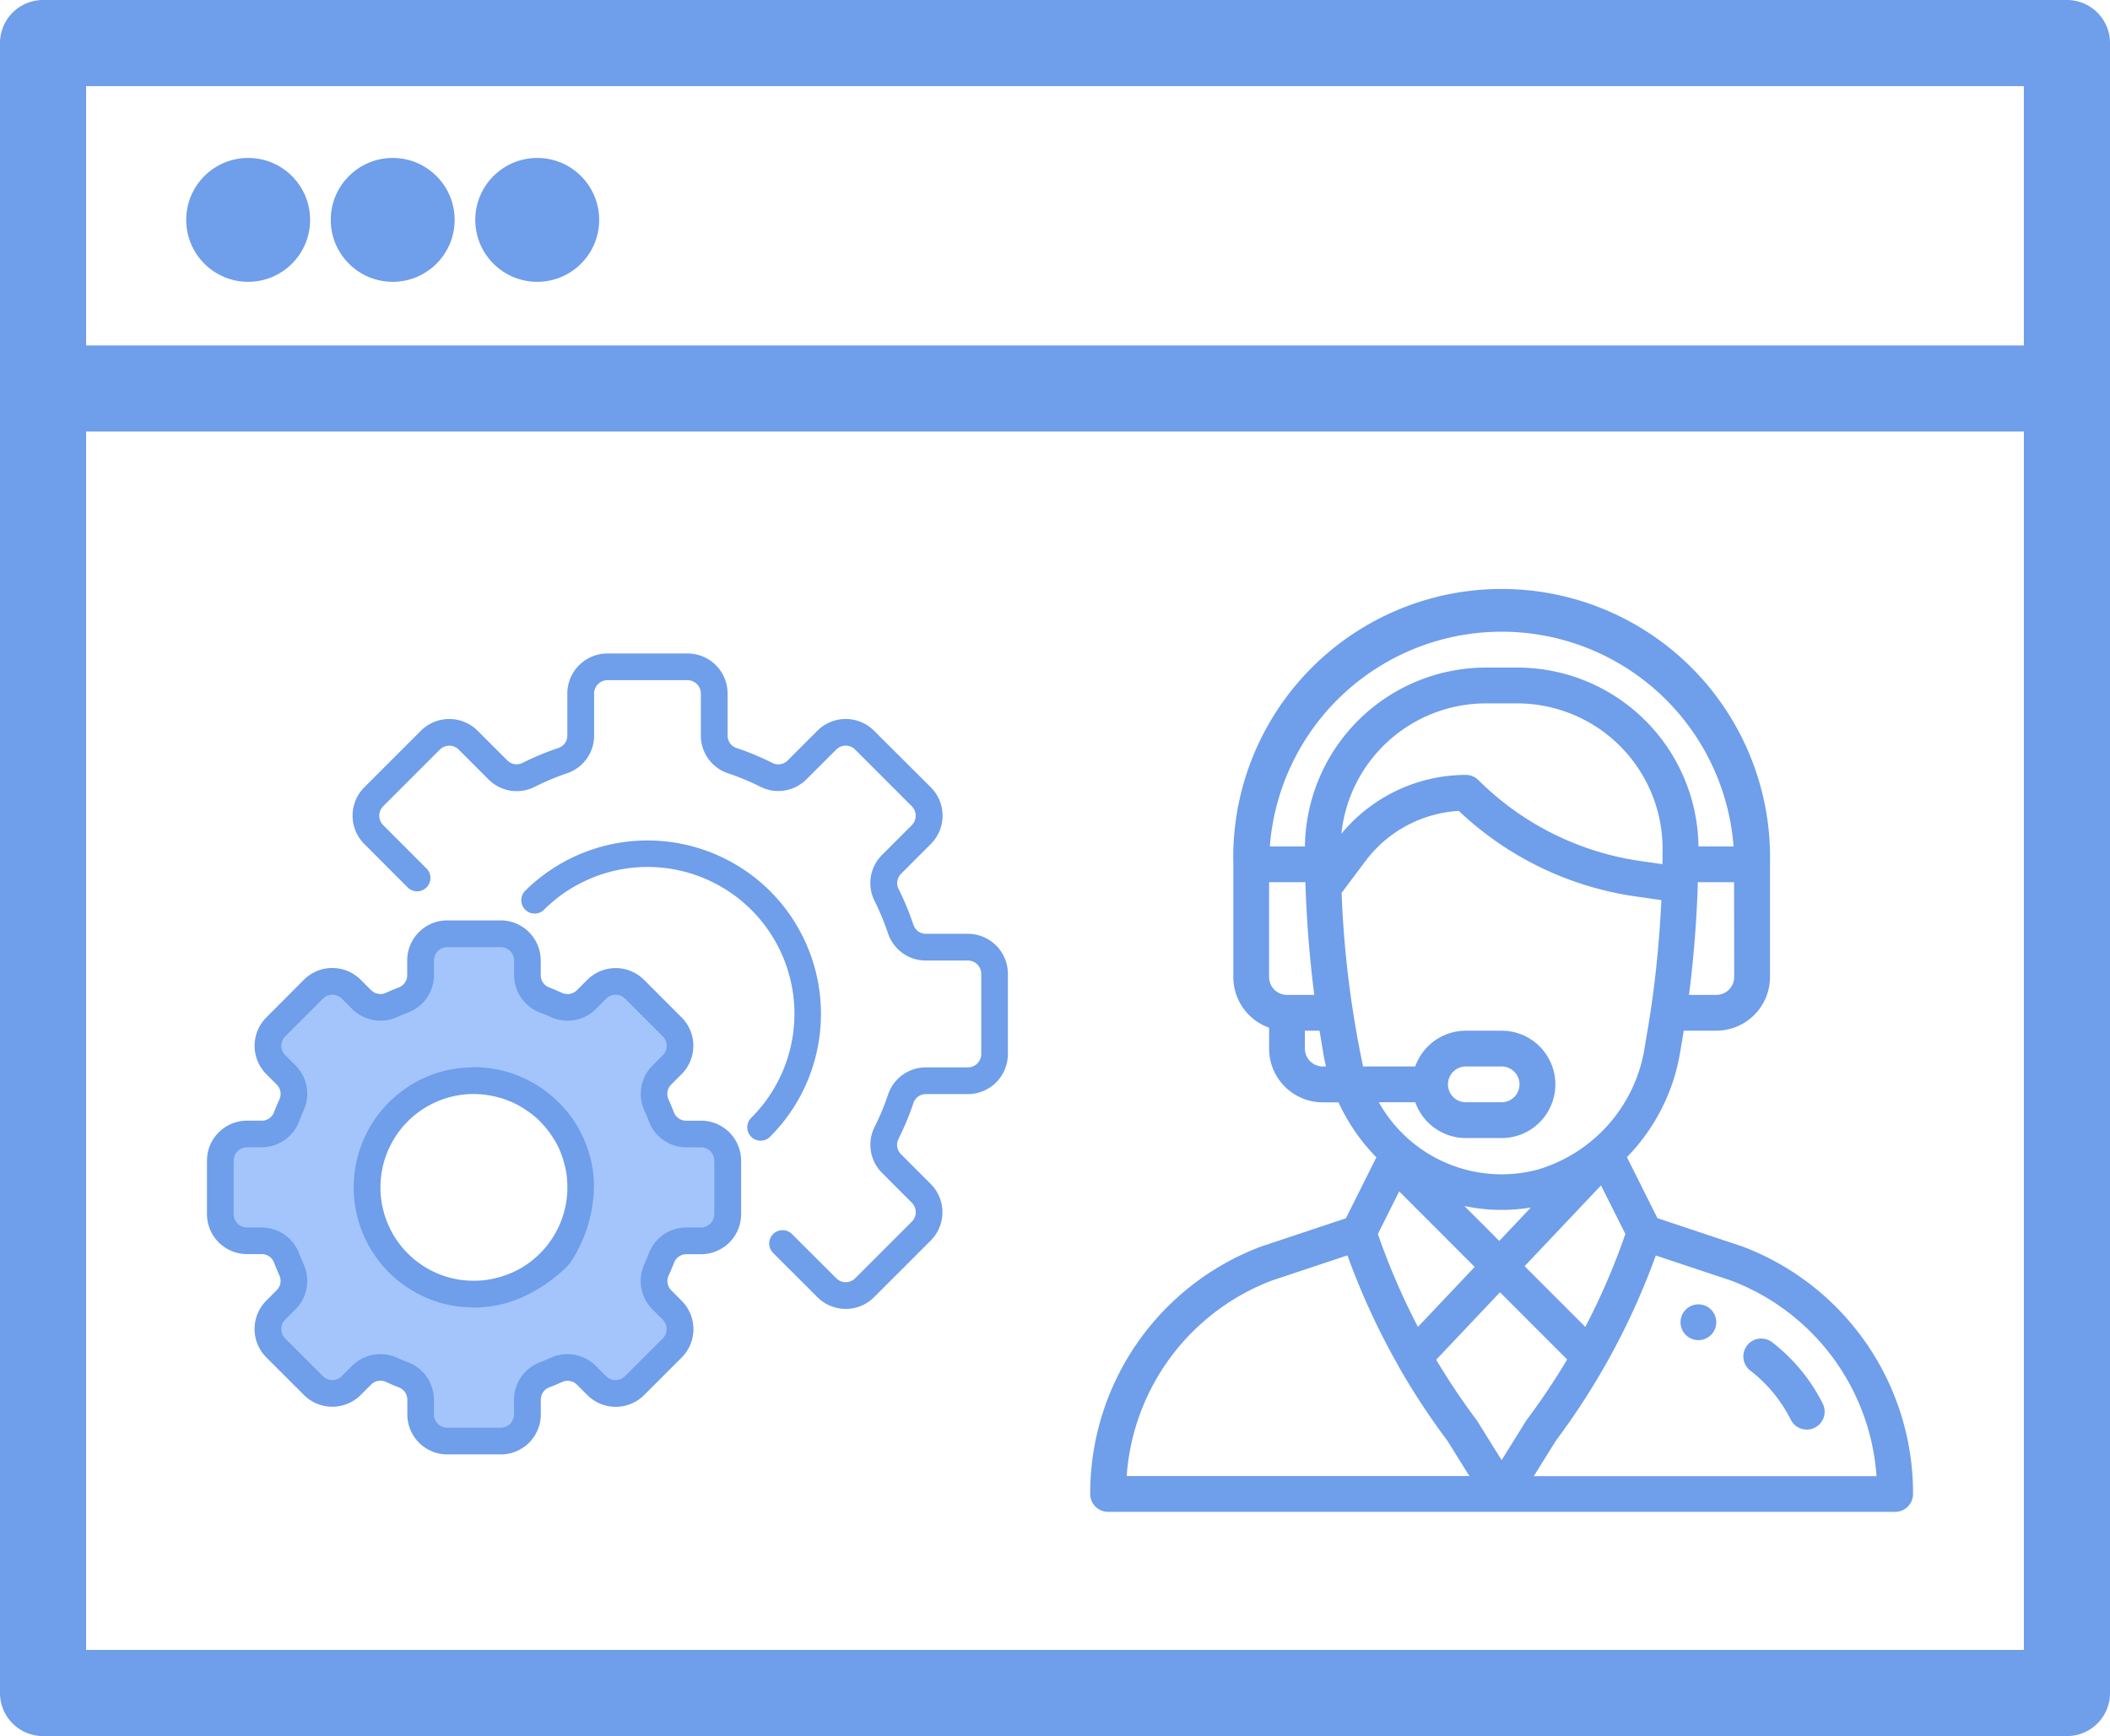 <svg xmlns="http://www.w3.org/2000/svg" width="102.192" height="84.086" viewBox="0 0 102.192 84.086">
  <g id="support-and-maintenance" transform="translate(-20759.74 -570.83)">
    <g id="web-development" transform="translate(20759.74 570.83)">
      <path id="Path_6822" data-name="Path 6822" d="M100.106,43.407H2.086A2.086,2.086,0,0,0,0,45.493v79.915a2.086,2.086,0,0,0,2.086,2.086h98.021a2.086,2.086,0,0,0,2.086-2.086V45.493A2.086,2.086,0,0,0,100.106,43.407Zm-2.086,4.171v12.56H4.171V47.578ZM4.171,123.322V64.309H98.021v59.013H4.171Z" transform="translate(0 -43.407)" fill="#6f9eea"/>
    </g>
    <g id="Group_12047" data-name="Group 12047" transform="translate(20768.404 578.332)">
      <circle id="Ellipse_301" data-name="Ellipse 301" cx="3" cy="3" r="3" transform="translate(0.355 0.148)" fill="#6f9eea"/>
      <circle id="Ellipse_301-2" data-name="Ellipse 301" cx="3" cy="3" r="3" transform="translate(7.355 0.148)" fill="#6f9eea"/>
      <circle id="Ellipse_301-3" data-name="Ellipse 301" cx="3" cy="3" r="3" transform="translate(14.355 0.148)" fill="#6f9eea"/>
    </g>
    <g id="settings" transform="translate(20769.764 602.482)">
      <g id="Group_12048" data-name="Group 12048" transform="translate(11.638 20.733)">
        <path id="Path_6874" data-name="Path 6874" d="M224.512,299.46c.038.048.074.1.11.147C224.586,299.557,224.549,299.508,224.512,299.46Z" transform="translate(-219.139 -297.504)" fill="#78b9eb"/>
        <path id="Path_6875" data-name="Path 6875" d="M219.255,293.393c.027.027.05.056.076.084C219.3,293.449,219.282,293.42,219.255,293.393Z" transform="translate(-214.281 -291.897)" fill="#78b9eb"/>
        <path id="Path_6876" data-name="Path 6876" d="M229.4,306.654c.023.039.049.078.072.118C229.451,306.732,229.425,306.7,229.4,306.654Z" transform="translate(-223.659 -304.153)" fill="#78b9eb"/>
        <path id="Path_6877" data-name="Path 6877" d="M233.813,315.418c.017.043.032.089.048.129C233.845,315.507,233.831,315.461,233.813,315.418Z" transform="translate(-227.736 -312.253)" fill="#78b9eb"/>
        <path id="Path_6878" data-name="Path 6878" d="M211.738,286.882c.041.031.083.061.124.092C211.821,286.942,211.779,286.913,211.738,286.882Z" transform="translate(-207.333 -285.879)" fill="#78b9eb"/>
        <path id="Path_6879" data-name="Path 6879" d="M204.655,282.18c.052.03.1.065.155.094C204.758,282.242,204.707,282.21,204.655,282.18Z" transform="translate(-200.787 -281.534)" fill="#78b9eb"/>
        <path id="Path_6880" data-name="Path 6880" d="M209.2,361.508a7.188,7.188,0,0,0,1.071-.824,1.449,1.449,0,0,0,.237-.291,6.39,6.39,0,0,0,.776-1.848A5.172,5.172,0,0,1,209.2,361.508Z" transform="translate(-204.983 -352.113)" fill="#78b9eb"/>
        <path id="Path_6881" data-name="Path 6881" d="M179.123,273.647c.061.007.122.018.182.028C179.245,273.668,179.184,273.654,179.123,273.647Z" transform="translate(-177.189 -273.647)" fill="#78b9eb"/>
        <path id="Path_6882" data-name="Path 6882" d="M197.453,278.528c.023.01.043.022.065.032C197.5,278.55,197.476,278.538,197.453,278.528Z" transform="translate(-194.13 -278.158)" fill="#78b9eb"/>
        <path id="Path_6883" data-name="Path 6883" d="M236.433,323.234c.017.061.032.122.047.183C236.465,323.356,236.45,323.295,236.433,323.234Z" transform="translate(-230.157 -319.477)" fill="#78b9eb"/>
        <path id="Path_6884" data-name="Path 6884" d="M165.067,409.261c-.147,0-.29-.015-.433-.028C164.778,409.245,164.92,409.261,165.067,409.261Z" transform="translate(-163.798 -398.96)" fill="#78b9eb"/>
        <path id="Path_6885" data-name="Path 6885" d="M186.992,407.313l-.078.02Z" transform="translate(-184.39 -397.186)" fill="#78b9eb"/>
        <path id="Path_6886" data-name="Path 6886" d="M238.285,332.4c.005.038.013.075.017.113C238.3,332.474,238.29,332.437,238.285,332.4Z" transform="translate(-231.869 -327.948)" fill="#78b9eb"/>
        <path id="Path_6887" data-name="Path 6887" d="M154.223,407.585a5.646,5.646,0,0,1-.623-.118A5.646,5.646,0,0,0,154.223,407.585Z" transform="translate(-153.6 -397.328)" fill="#78b9eb"/>
        <path id="Path_6888" data-name="Path 6888" d="M178.425,408.969c-.03,0-.058.01-.087.013C178.367,408.979,178.4,408.973,178.425,408.969Z" transform="translate(-176.464 -398.716)" fill="#78b9eb"/>
        <path id="Path_6889" data-name="Path 6889" d="M204.646,398.4c-.092.06-.186.116-.282.171C204.462,398.524,204.552,398.462,204.646,398.4Z" transform="translate(-200.518 -388.952)" fill="#78b9eb"/>
        <path id="Path_6890" data-name="Path 6890" d="M238.779,342.349c0,.056-.006.111-.008.167C238.774,342.46,238.779,342.4,238.779,342.349Z" transform="translate(-232.318 -337.144)" fill="#78b9eb"/>
        <path id="Path_6891" data-name="Path 6891" d="M237.739,351.053c-.011.076-.021.153-.035.228C237.718,351.2,237.729,351.129,237.739,351.053Z" transform="translate(-231.332 -345.188)" fill="#78b9eb"/>
        <path id="Path_6892" data-name="Path 6892" d="M187.631,275.277c.056.014.112.027.167.043C187.743,275.3,187.687,275.291,187.631,275.277Z" transform="translate(-185.053 -275.154)" fill="#78b9eb"/>
      </g>
      <path id="Path_6893" data-name="Path 6893" d="M9.826,194.068h.711a1.286,1.286,0,0,1,1.2.834q.111.291.239.572a1.288,1.288,0,0,1-.259,1.446l-.5.51a1.294,1.294,0,0,0,0,1.827l1.827,1.827a1.294,1.294,0,0,0,1.827,0l.508-.506a1.288,1.288,0,0,1,1.446-.259q.281.129.572.239a1.287,1.287,0,0,1,.835,1.2v.711a1.293,1.293,0,0,0,1.293,1.293H22.11a1.293,1.293,0,0,0,1.293-1.293v-.711a1.286,1.286,0,0,1,.834-1.2q.291-.111.572-.239a1.288,1.288,0,0,1,1.446.259l.508.506a1.294,1.294,0,0,0,1.827,0l1.827-1.827a1.294,1.294,0,0,0,0-1.827l-.506-.508a1.288,1.288,0,0,1-.259-1.446q.129-.281.239-.572a1.287,1.287,0,0,1,1.206-.836h.711a1.293,1.293,0,0,0,1.293-1.293v-2.586a1.293,1.293,0,0,0-1.293-1.293H31.1a1.286,1.286,0,0,1-1.2-.834q-.111-.291-.239-.572a1.287,1.287,0,0,1,.259-1.446l.506-.508a1.294,1.294,0,0,0,0-1.827l-1.827-1.827a1.294,1.294,0,0,0-1.827,0l-.508.506a1.288,1.288,0,0,1-1.446.259q-.281-.129-.572-.239A1.287,1.287,0,0,1,23.4,181.2v-.711A1.293,1.293,0,0,0,22.11,179.2H19.524a1.293,1.293,0,0,0-1.293,1.293v.711a1.286,1.286,0,0,1-.834,1.2q-.291.111-.572.239a1.288,1.288,0,0,1-1.446-.259l-.51-.5a1.294,1.294,0,0,0-1.827,0l-1.825,1.828a1.294,1.294,0,0,0,0,1.827l.506.508a1.287,1.287,0,0,1,.259,1.446q-.129.281-.239.572a1.286,1.286,0,0,1-1.206.834H9.826a1.293,1.293,0,0,0-1.293,1.293v2.586A1.293,1.293,0,0,0,9.826,194.068Zm9.7-7.6a5.318,5.318,0,0,1,1.293-.162,5.188,5.188,0,0,1,.641.044c.061.007.122.018.182.028.157.025.311.057.463.1.056.014.112.027.167.043a5.042,5.042,0,0,1,.577.2c.023.01.043.022.065.032a5.152,5.152,0,0,1,.48.245c.052.03.1.065.155.094.129.082.259.17.381.263.041.031.083.06.123.092a5.446,5.446,0,0,1,.446.4c.027.027.05.056.076.084q.171.179.323.376c.038.048.074.1.11.147a4.419,4.419,0,0,1,.259.4c.023.039.049.078.072.118a5.184,5.184,0,0,1,.263.546c.017.043.032.088.048.129.057.151.107.3.15.46.017.061.032.122.047.183q.059.253.093.511c.005.038.013.075.017.113a5.18,5.18,0,0,1,.034.566.513.513,0,0,1,0,.077c0,.055-.006.111-.008.167-.008.166-.023.33-.046.493-.01.076-.021.152-.035.228-.022.116-.05.228-.08.341a6.391,6.391,0,0,1-.776,1.848,1.446,1.446,0,0,1-.237.291,7.185,7.185,0,0,1-1.067.822l-.084.055c-.094.058-.188.12-.282.171a5.149,5.149,0,0,1-1.245.5l-.078.02a5.194,5.194,0,0,1-.562.105c-.029,0-.058.01-.087.013a5.14,5.14,0,0,1-.581.037h-.024c-.147,0-.29-.015-.433-.028-.07-.006-.143-.006-.213-.015a5.65,5.65,0,0,1-.623-.119,5.175,5.175,0,0,1,0-10.021Z" transform="translate(-7.886 -165.621)" fill="#a3c5fc"/>
      <g id="Group_12049" data-name="Group 12049" transform="translate(12.26 20.689)">
        <path id="Path_6894" data-name="Path 6894" d="M230.349,308.207a5.179,5.179,0,0,1,.263.546A5.171,5.171,0,0,0,230.349,308.207Z" transform="translate(-225.157 -305.545)" fill="#78b9eb"/>
        <path id="Path_6895" data-name="Path 6895" d="M234.453,317.158c.057.151.107.3.15.46C234.56,317.462,234.51,317.309,234.453,317.158Z" transform="translate(-228.95 -313.817)" fill="#78b9eb"/>
        <path id="Path_6896" data-name="Path 6896" d="M238.547,334.456a5.312,5.312,0,0,0-.032-.564,5.168,5.168,0,0,1,.028.641A.517.517,0,0,0,238.547,334.456Z" transform="translate(-232.704 -329.284)" fill="#78b9eb"/>
        <path id="Path_6897" data-name="Path 6897" d="M237.056,325.649q.059.253.093.511Q237.115,325.9,237.056,325.649Z" transform="translate(-231.356 -321.665)" fill="#78b9eb"/>
        <path id="Path_6898" data-name="Path 6898" d="M181.521,274.014c.157.025.311.057.463.1C181.832,274.072,181.678,274.039,181.521,274.014Z" transform="translate(-180.028 -273.942)" fill="#78b9eb"/>
        <path id="Path_6899" data-name="Path 6899" d="M170.667,273.067a5.185,5.185,0,0,1,.641.044A5.186,5.186,0,0,0,170.667,273.067Z" transform="translate(-169.997 -273.067)" fill="#78b9eb"/>
        <path id="Path_6900" data-name="Path 6900" d="M198.315,278.946a5.006,5.006,0,0,1,.48.245A5.172,5.172,0,0,0,198.315,278.946Z" transform="translate(-195.55 -278.501)" fill="#78b9eb"/>
        <path id="Path_6901" data-name="Path 6901" d="M189.833,275.84a5.036,5.036,0,0,1,.577.2A5.036,5.036,0,0,0,189.833,275.84Z" transform="translate(-187.71 -275.63)" fill="#78b9eb"/>
        <path id="Path_6902" data-name="Path 6902" d="M225.963,301.4a4.418,4.418,0,0,1,.259.4A4.621,4.621,0,0,0,225.963,301.4Z" transform="translate(-221.103 -299.251)" fill="#78b9eb"/>
        <path id="Path_6903" data-name="Path 6903" d="M220.254,294.5q.17.179.323.376Q220.425,294.682,220.254,294.5Z" transform="translate(-215.827 -292.878)" fill="#78b9eb"/>
        <path id="Path_6904" data-name="Path 6904" d="M206.7,283.418c.129.082.259.17.381.263C206.961,283.588,206.834,283.5,206.7,283.418Z" transform="translate(-203.302 -282.634)" fill="#78b9eb"/>
        <path id="Path_6905" data-name="Path 6905" d="M213.333,288.1a5.135,5.135,0,0,1,.446.4A5.464,5.464,0,0,0,213.333,288.1Z" transform="translate(-209.43 -286.963)" fill="#78b9eb"/>
        <path id="Path_6906" data-name="Path 6906" d="M189.183,400.666a5.545,5.545,0,0,1-1.245.5A5.152,5.152,0,0,0,189.183,400.666Z" transform="translate(-185.959 -390.998)" fill="#78b9eb"/>
        <path id="Path_6907" data-name="Path 6907" d="M180.019,407.578a5.191,5.191,0,0,1-.562.105A5.205,5.205,0,0,0,180.019,407.578Z" transform="translate(-178.12 -397.387)" fill="#78b9eb"/>
        <path id="Path_6908" data-name="Path 6908" d="M170.383,409.174a5.156,5.156,0,0,0,.582-.035,5.141,5.141,0,0,1-.605.034Z" transform="translate(-169.713 -398.829)" fill="#78b9eb"/>
        <path id="Path_6909" data-name="Path 6909" d="M162.031,409.035c-.07-.006-.143-.006-.213-.015C161.888,409.029,161.961,409.028,162.031,409.035Z" transform="translate(-161.818 -398.719)" fill="#78b9eb"/>
        <path id="Path_6910" data-name="Path 6910" d="M238.211,344.55c-.007.163-.023.327-.046.493C238.188,344.88,238.2,344.716,238.211,344.55Z" transform="translate(-232.381 -339.134)" fill="#78b9eb"/>
        <path id="Path_6911" data-name="Path 6911" d="M208.17,397.653c-.028.018-.056.038-.084.055Z" transform="translate(-204.581 -388.214)" fill="#78b9eb"/>
        <path id="Path_6912" data-name="Path 6912" d="M236.735,354.065c-.021.113-.052.228-.08.341C236.684,354.293,236.713,354.181,236.735,354.065Z" transform="translate(-230.985 -347.928)" fill="#78b9eb"/>
      </g>
      <g id="Group_12050" data-name="Group 12050" transform="translate(0 0)">
        <path id="Path_6913" data-name="Path 6913" d="M23.922,180.365H23.21a.635.635,0,0,1-.6-.418c-.079-.207-.164-.409-.255-.61a.638.638,0,0,1,.129-.722l.507-.508a1.944,1.944,0,0,0,0-2.741l-1.827-1.827a1.944,1.944,0,0,0-2.741,0l-.507.506a.64.64,0,0,1-.722.129c-.2-.091-.4-.176-.61-.259a.636.636,0,0,1-.42-.6v-.711a1.939,1.939,0,0,0-1.94-1.94H11.638a1.939,1.939,0,0,0-1.94,1.94v.711a.635.635,0,0,1-.418.6c-.207.079-.409.164-.61.255a.64.64,0,0,1-.722-.129l-.508-.507a1.945,1.945,0,0,0-2.741,0l-1.827,1.833a1.944,1.944,0,0,0,0,2.741l.506.507a.638.638,0,0,1,.129.722c-.091.2-.176.4-.255.61a.636.636,0,0,1-.6.417H1.94A1.939,1.939,0,0,0,0,182.3v2.586a1.939,1.939,0,0,0,1.94,1.94h.711a.635.635,0,0,1,.6.418c.079.207.164.409.255.61a.638.638,0,0,1-.129.722l-.507.508a1.945,1.945,0,0,0,0,2.741L4.7,193.654a1.944,1.944,0,0,0,2.741,0l.507-.506a.64.64,0,0,1,.722-.129c.2.091.4.176.61.259a.635.635,0,0,1,.423.6v.711a1.939,1.939,0,0,0,1.94,1.94h2.586a1.939,1.939,0,0,0,1.94-1.94v-.711a.635.635,0,0,1,.418-.6c.207-.079.409-.164.61-.255a.64.64,0,0,1,.722.129l.508.507a1.945,1.945,0,0,0,2.741,0l1.827-1.827a1.944,1.944,0,0,0,0-2.741l-.506-.507a.638.638,0,0,1-.129-.722c.091-.2.176-.4.259-.61a.636.636,0,0,1,.6-.42h.711a1.939,1.939,0,0,0,1.94-1.94V182.3A1.939,1.939,0,0,0,23.922,180.365Zm.647,4.526a.647.647,0,0,1-.647.647h-.711a1.946,1.946,0,0,0-1.81,1.25q-.1.271-.222.535a1.945,1.945,0,0,0,.388,2.17l.506.506a.646.646,0,0,1,0,.914h0l-1.827,1.827a.647.647,0,0,1-.914,0l-.507-.506a1.944,1.944,0,0,0-2.17-.388c-.175.08-.354.154-.533.222a1.946,1.946,0,0,0-1.25,1.809v.711a.647.647,0,0,1-.647.647H11.638a.647.647,0,0,1-.647-.647v-.711a1.946,1.946,0,0,0-1.25-1.81q-.272-.1-.535-.222a1.946,1.946,0,0,0-2.17.388l-.506.506a.646.646,0,0,1-.914,0h0l-1.827-1.825a.647.647,0,0,1,0-.914l.506-.507a1.945,1.945,0,0,0,.388-2.17c-.08-.175-.154-.354-.222-.533a1.945,1.945,0,0,0-1.809-1.252H1.94a.647.647,0,0,1-.647-.647V182.3a.647.647,0,0,1,.647-.647h.711a1.946,1.946,0,0,0,1.81-1.25q.1-.271.222-.535A1.945,1.945,0,0,0,4.3,177.7l-.508-.506a.646.646,0,0,1,0-.914h0l1.827-1.827a.647.647,0,0,1,.914,0l.507.506a1.944,1.944,0,0,0,2.17.388c.175-.08.354-.154.533-.222a1.946,1.946,0,0,0,1.252-1.809v-.711a.647.647,0,0,1,.647-.646h2.586a.647.647,0,0,1,.647.646v.711a1.946,1.946,0,0,0,1.25,1.81q.272.1.535.222a1.944,1.944,0,0,0,2.17-.388l.506-.506a.65.65,0,0,1,.915,0l1.827,1.827a.647.647,0,0,1,0,.914l-.506.507a1.945,1.945,0,0,0-.388,2.17c.08.175.154.354.222.533a1.946,1.946,0,0,0,1.809,1.25h.711a.647.647,0,0,1,.647.647v2.586Z" transform="translate(0 -157.736)" fill="#6f9eea"/>
        <path id="Path_6914" data-name="Path 6914" d="M105.448,270.094c-.006-.155-.017-.31-.036-.464s-.045-.33-.08-.491c-.023-.105-.052-.209-.081-.314q-.054-.2-.122-.394-.048-.135-.1-.268a5.787,5.787,0,0,0-.285-.605c-.008-.015-.014-.031-.022-.046a5.7,5.7,0,0,0-.582-.848c-.019-.023-.04-.045-.059-.068-.089-.105-.181-.208-.277-.305-.05-.052-.1-.1-.156-.152s-.129-.12-.194-.177-.158-.134-.24-.2l-.106-.079a5.777,5.777,0,0,0-3.467-1.153c-.065,0-.129.01-.194.012-.138,0-.276.012-.415.026-.073.008-.147.016-.22.027a5.892,5.892,0,0,0-.627.117,5.822,5.822,0,0,0,0,11.275.148.148,0,0,1,.032.006,6.17,6.17,0,0,0,.678.129c.151.019.3.023.453.03.1.005.194.02.3.02.184,0,.376-.012.571-.032a.631.631,0,0,0,.065-.008c.157-.017.316-.041.478-.073.065-.012.125-.028.187-.043.114-.027.227-.054.343-.089.091-.027.178-.059.267-.09s.18-.065.272-.1.169-.075.252-.114c.109-.05.217-.1.323-.157h0a7.666,7.666,0,0,0,1.657-1.2,2.043,2.043,0,0,0,.347-.424,6.9,6.9,0,0,0,.974-2.657c.018-.125.034-.25.044-.377s.016-.233.018-.35c0-.037.005-.072.005-.109C105.461,270.266,105.452,270.182,105.448,270.094Zm-6.942-4.125a4.675,4.675,0,0,1,1.136-.142,4.515,4.515,0,0,1,.553.038c.049.006.1.015.146.022.14.022.278.05.414.085l.133.034a4.543,4.543,0,0,1,.986.415c.05.029.1.059.147.09.1.065.2.129.3.2.052.038.105.076.156.116a4.784,4.784,0,0,1,.364.323c.046.047.088.1.133.146.074.081.147.164.216.251.048.06.094.122.139.185.065.093.129.19.188.288l.1.161a4.38,4.38,0,0,1,.222.474c.026.065.048.129.071.194.042.119.078.239.11.361.016.065.034.122.048.185a4.576,4.576,0,0,1,.082.53c0,.047,0,.1.007.142.009.149.012.3.006.448,0,.054,0,.107-.008.16-.012.156-.032.313-.058.47a4.536,4.536,0,0,1-2.272,3.168c-.08.042-.159.081-.238.118l-.054.026a4.672,4.672,0,0,1-1.179.357l-.087.014c-.081.012-.16.021-.239.028-.1.009-.209.014-.315.016h-.135a4.531,4.531,0,0,1-.458-.028l-.078-.009a4.714,4.714,0,0,1-.528-.1,4.526,4.526,0,0,1,0-8.768Z" transform="translate(-86.711 -244.491)" fill="#6f9eea"/>
        <path id="Path_6915" data-name="Path 6915" d="M122.879,13.577h-2.033a.631.631,0,0,1-.6-.424,13.406,13.406,0,0,0-.726-1.753.633.633,0,0,1,.124-.73l1.442-1.444a1.94,1.94,0,0,0,0-2.742L118.334,3.74a1.94,1.94,0,0,0-2.742,0l-1.441,1.441a.633.633,0,0,1-.729.125,13.4,13.4,0,0,0-1.753-.73.631.631,0,0,1-.427-.6V1.94A1.939,1.939,0,0,0,109.3,0h-3.879a1.939,1.939,0,0,0-1.94,1.94V3.973a.631.631,0,0,1-.424.6,13.507,13.507,0,0,0-1.753.729.632.632,0,0,1-.73-.124L99.133,3.739a1.944,1.944,0,0,0-2.742,0L93.647,6.483a1.94,1.94,0,0,0,0,2.743l2.12,2.124a.647.647,0,0,0,.915-.913L94.561,8.313a.647.647,0,0,1,0-.914l2.744-2.744a.647.647,0,0,1,.914,0L99.664,6.1a1.922,1.922,0,0,0,2.222.365A12.191,12.191,0,0,1,103.47,5.8a1.924,1.924,0,0,0,1.307-1.83V1.94a.647.647,0,0,1,.647-.647H109.3a.647.647,0,0,1,.647.647V3.973A1.923,1.923,0,0,0,111.255,5.8a12.208,12.208,0,0,1,1.585.659,1.926,1.926,0,0,0,2.221-.365l1.444-1.441a.647.647,0,0,1,.914,0L120.164,7.4a.646.646,0,0,1,0,.914l-1.442,1.444a1.924,1.924,0,0,0-.365,2.222,12.19,12.19,0,0,1,.659,1.585,1.923,1.923,0,0,0,1.83,1.307h2.034a.647.647,0,0,1,.647.647V19.4a.647.647,0,0,1-.647.647h-2.033a1.923,1.923,0,0,0-1.829,1.307,12.209,12.209,0,0,1-.659,1.585,1.924,1.924,0,0,0,.365,2.221l1.442,1.444a.647.647,0,0,1,0,.914l-2.745,2.744a.646.646,0,0,1-.914,0l-2.125-2.12a.647.647,0,1,0-.929.9l.016.016,2.124,2.12a1.94,1.94,0,0,0,2.742,0l2.744-2.743a1.94,1.94,0,0,0,0-2.743l-1.44-1.442a.633.633,0,0,1-.125-.729,13.4,13.4,0,0,0,.73-1.753.631.631,0,0,1,.6-.427h2.033a1.939,1.939,0,0,0,1.94-1.94V15.517A1.939,1.939,0,0,0,122.879,13.577Z" transform="translate(-86.027 0)" fill="#6f9eea"/>
        <path id="Path_6916" data-name="Path 6916" d="M212.831,121.979a8.414,8.414,0,0,0-11.886,0,.647.647,0,0,0,.914.914,7.112,7.112,0,0,1,10.125,9.99l-.067.067a.647.647,0,0,0,.9.93l.016-.016A8.413,8.413,0,0,0,212.831,121.979Z" transform="translate(-185.553 -110.465)" fill="#6f9eea"/>
      </g>
    </g>
    <g id="support" transform="translate(20812.541 599.699)">
      <g id="Group_12052" data-name="Group 12052" transform="translate(28.59 34.308)">
        <g id="Group_12051" data-name="Group 12051">
          <path id="Path_6917" data-name="Path 6917" d="M356.866,396a.866.866,0,1,0,.866.866A.867.867,0,0,0,356.866,396Z" transform="translate(-356 -396)" fill="#6f9eea"/>
        </g>
      </g>
      <g id="Group_12054" data-name="Group 12054" transform="translate(0)">
        <g id="Group_12053" data-name="Group 12053">
          <path id="Path_6918" data-name="Path 6918" d="M57.59,31.506l-4.118-1.372-1.478-2.957a9.489,9.489,0,0,0,2.568-5.02l.184-1.105h1.577a2.6,2.6,0,0,0,2.6-2.6V13a13,13,0,1,0-25.991,0v5.458a2.6,2.6,0,0,0,1.733,2.45v1.015a2.6,2.6,0,0,0,2.6,2.6h.761a9.4,9.4,0,0,0,1.453,2.25c.123.141.251.278.382.411l-1.477,2.955-4.118,1.372A12.77,12.77,0,0,0,26,43.492a.866.866,0,0,0,.866.866h38.12a.866.866,0,0,0,.866-.866A12.77,12.77,0,0,0,57.59,31.506Zm-.4-13.053a.867.867,0,0,1-.866.866H55c.22-1.706.367-3.521.426-5.309,0-.05,0-.1,0-.149h1.758ZM35.53,19.32a.867.867,0,0,1-.866-.866V13.862h1.759q0,.136.009.273v.009h0c.061,1.739.206,3.507.421,5.175H35.53Zm1.733,3.465a.867.867,0,0,1-.866-.866v-.866h.71l.184,1.105c.035.21.078.419.128.627ZM36.4,12.129H34.7a11.263,11.263,0,0,1,22.46,0h-1.7A8.775,8.775,0,0,0,46.7,3.465H45.151A8.775,8.775,0,0,0,36.4,12.129ZM45.151,5.2H46.7a7.045,7.045,0,0,1,7.022,7.053c0,.273,0,.51-.007.726,0,0,0,.006,0,.008l-1.084-.155a13.921,13.921,0,0,1-7.827-3.914.867.867,0,0,0-.613-.254,7.838,7.838,0,0,0-6.026,2.851A7.043,7.043,0,0,1,45.151,5.2ZM39.216,22.785a49.52,49.52,0,0,1-1.04-8.408l1.166-1.555a6.1,6.1,0,0,1,4.509-2.416,15.67,15.67,0,0,0,8.537,4.14l1.275.182c-.085,1.809-.259,3.625-.509,5.3v0c-.079.537-.142.882-.3,1.847a7.359,7.359,0,0,1-5.223,5.918,6.816,6.816,0,0,1-7.652-3.273h1.766a2.6,2.6,0,0,0,2.45,1.733h1.733a2.6,2.6,0,0,0,0-5.2H44.194a2.6,2.6,0,0,0-2.452,1.733Zm4.905,6.759a8.69,8.69,0,0,0,3.222.073l-1.531,1.619Zm.5,2.951L41.873,35.4a33.009,33.009,0,0,1-1.94-4.5l1.032-2.064Zm6.119-3.949L51.919,30.9a33,33,0,0,1-1.94,4.5l-2.941-2.941Zm-7.413-4.894a.867.867,0,0,1,.866-.866h1.733a.866.866,0,0,1,0,1.733H44.194A.867.867,0,0,1,43.327,23.652ZM27.767,42.625a10.949,10.949,0,0,1,7.044-9.475l3.647-1.215a34.73,34.73,0,0,0,2.466,5.349l0,.009h0A34.738,34.738,0,0,0,43.3,40.914l1.066,1.711Zm18.159-.772-1.175-1.886q-.02-.032-.042-.062a33.032,33.032,0,0,1-1.952-2.916l3.09-3.267L49.1,36.977A33,33,0,0,1,47.144,39.9C47.1,39.961,47.161,39.872,45.926,41.853Zm1.56.772,1.066-1.711a34.725,34.725,0,0,0,2.388-3.65l.013-.023,0,0a34.7,34.7,0,0,0,2.44-5.3l3.647,1.215a10.949,10.949,0,0,1,7.044,9.475h-16.6Z" transform="translate(-26 0)" fill="#6f9eea"/>
        </g>
      </g>
      <g id="Group_12056" data-name="Group 12056" transform="translate(31.634 35.962)">
        <g id="Group_12055" data-name="Group 12055">
          <path id="Path_6919" data-name="Path 6919" d="M394.986,418.246a8.661,8.661,0,0,0-2.453-2.977.866.866,0,0,0-1.057,1.373,6.919,6.919,0,0,1,1.959,2.378.866.866,0,0,0,1.55-.774Z" transform="translate(-391.139 -415.088)" fill="#6f9eea"/>
        </g>
      </g>
    </g>
  </g>
</svg>
